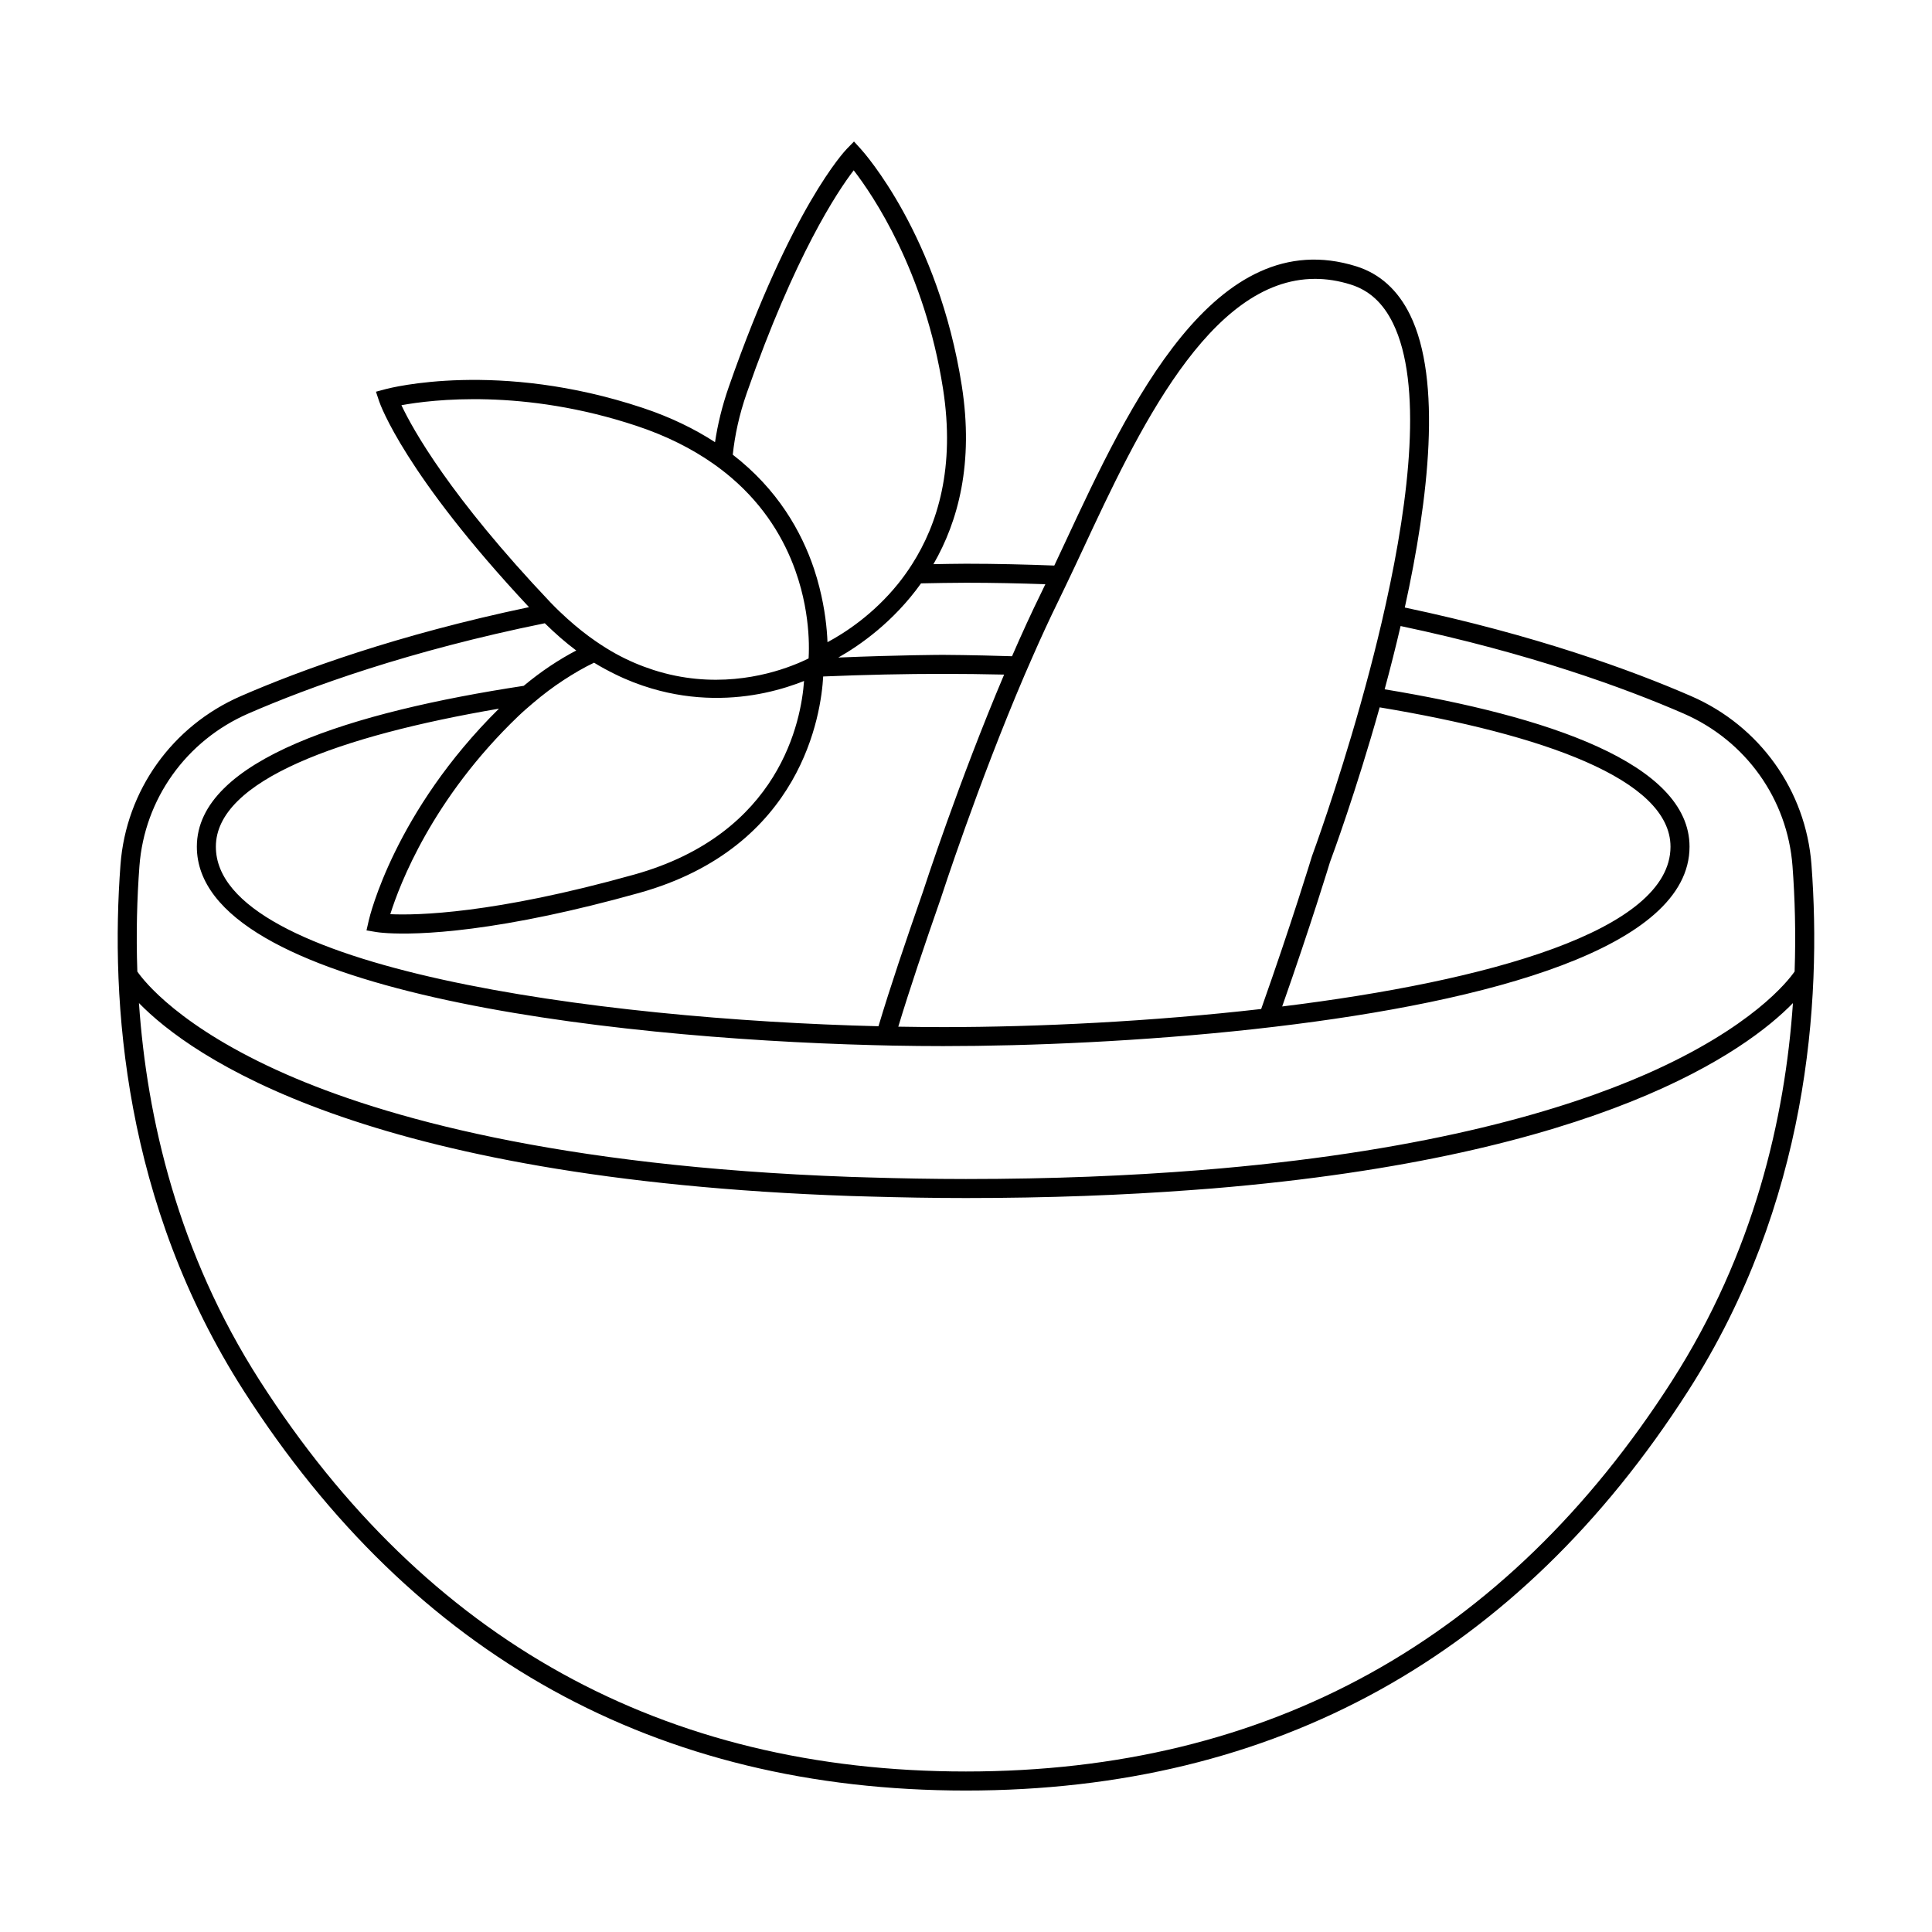 <?xml version="1.0" encoding="UTF-8"?>
<!-- Uploaded to: ICON Repo, www.svgrepo.com, Generator: ICON Repo Mixer Tools -->
<svg fill="#000000" width="800px" height="800px" version="1.1" viewBox="144 144 512 512" xmlns="http://www.w3.org/2000/svg">
 <path d="m624.06 373.16c-1.48-19.652-13.699-36.773-31.891-44.68-15.793-6.875-41.289-16.172-75.883-23.48 6.387-29.043 9.879-60.227 1.398-77.555-3.223-6.578-8.012-10.906-14.234-12.859-37.59-11.777-60.367 37.102-77.008 72.797-1.039 2.231-2.051 4.391-3.043 6.496-7.609-0.285-15.355-0.484-23.406-0.484-2.934 0-5.746 0.082-8.625 0.121 6.57-11.375 10.719-26.785 7.519-47.262-6.215-39.781-25.934-61.855-26.77-62.773l-1.801-1.977-1.863 1.91c-0.59 0.609-14.633 15.34-31.305 63.078-1.805 5.172-2.969 10.059-3.66 14.691-5.394-3.5-11.715-6.617-19.211-9.105-38.191-12.695-66.867-5.277-68.059-4.961l-2.586 0.691 0.844 2.539c0.262 0.781 6.734 19.305 39.715 54.555-34.844 7.32-60.504 16.668-76.375 23.574-18.188 7.918-30.406 25.031-31.887 44.684-2.711 36.121 0.762 89.648 32.719 139.51 45.02 70.227 109.4 105.84 191.34 105.84 81.953 0 146.33-35.605 191.35-105.84 31.953-49.844 35.426-103.38 32.719-139.51zm-199.52-70.023c0.641-1.297 1.305-2.707 1.965-4.082 0.77-1.605 1.551-3.246 2.348-4.941 0.711-1.52 1.418-3.023 2.156-4.602 14.312-30.688 33.398-71.609 61.504-71.609 3.035 0 6.18 0.477 9.434 1.5 4.922 1.539 8.586 4.898 11.211 10.262 7.867 16.082 4.371 46.07-1.875 74.297-0.363 1.645-0.734 3.281-1.113 4.91-1.363 5.832-2.82 11.539-4.305 16.996-0.438 1.613-0.875 3.207-1.316 4.769-6.371 22.645-12.695 39.789-12.871 40.273-0.082 0.273-5.359 17.645-13.453 40.484-28.914 3.305-59.082 4.797-84.262 4.797-3.852 0-7.844-0.043-11.906-0.113 3.09-10.219 6.93-21.535 11.281-34.031l0.016-0.055c0.121-0.363 9.727-30.004 22.164-59.078 0.688-1.609 1.395-3.215 2.102-4.816 2.242-5.109 4.559-10.156 6.922-14.961zm162.16 65.246c0 22.301-48.48 35.633-102.91 42.344 7.656-21.762 12.605-38.031 12.652-38.207 0.641-1.719 6.926-18.762 13.184-41.062 43.043 7.164 77.074 19.031 77.074 36.926zm-344.98 19.578-0.594 2.609 2.637 0.438c0.684 0.113 14.195 2.195 45.602-4.438 7.086-1.496 15.082-3.438 24.047-5.945 43.262-12.094 48.203-47.613 48.742-57.348v-0.004c11.117-0.465 21.855-0.691 31.801-0.691 5.184 0 10.598 0.066 16.148 0.191-12 28.328-21.191 56.547-21.543 57.641-4.598 13.203-8.59 24.98-11.754 35.551-74.18-1.816-175.6-15.32-175.6-47.582 0-17.613 32.953-29.387 75.023-36.582-27.621 27.309-34.242 54.977-34.512 56.16zm39.68-54.215c1.277-1.223 2.551-2.309 3.824-3.398 2.719-2.32 5.422-4.34 8.105-6.094 2.727-1.785 5.438-3.363 8.105-4.633 1.828 1.137 3.641 2.094 5.453 2.992 3.316 1.648 6.574 2.883 9.777 3.836 11.438 3.398 21.969 2.859 29.977 1.168 4.293-0.906 7.824-2.106 10.441-3.148-0.73 10.344-6.223 40.461-45.023 51.309-37.324 10.449-57.609 10.816-64.625 10.492 2.449-7.816 11.113-30.645 33.965-52.523zm118.59-35.312c7.211 0 14.188 0.156 21.039 0.391-0.332 0.688-0.676 1.426-1.004 2.09-2.684 5.445-5.305 11.195-7.828 16.996-10.988-0.34-17.879-0.363-18.242-0.363-0.457 0-11.352 0.031-27.797 0.707 5.668-3.199 14.621-9.426 21.926-19.656 3.938-0.07 7.856-0.164 11.906-0.164zm-58.086-50.281c12.781-36.598 24.066-53.449 28.336-59.016 5.016 6.484 18.793 26.645 23.672 57.898 3.25 20.797-1.395 35.867-8.242 46.562-1.168 1.82-2.387 3.527-3.656 5.098-6.543 8.109-14.055 13-18.719 15.492-0.141-3.68-0.676-8.766-2.133-14.496-0.41-1.609-0.871-3.254-1.441-4.949-3.34-9.926-9.664-21.082-21.531-30.246 0.547-5.086 1.676-10.504 3.715-16.344zm-91.52 3.231c8.074-1.48 32.359-4.473 62.305 5.477 8.066 2.68 14.695 6.09 20.184 9.918 1.766 1.23 3.41 2.504 4.945 3.816 8.949 7.652 14.043 16.465 16.926 24.504 0.605 1.688 1.113 3.34 1.539 4.941 1.527 5.762 1.992 10.852 2.07 14.426 0.023 1.023 0.016 1.91-0.008 2.668-0.016 0.516-0.035 0.98-0.055 1.355-0.078 0.039-0.223 0.102-0.309 0.145-0.445 0.219-0.941 0.453-1.559 0.73-0.727 0.324-1.594 0.676-2.555 1.043-7.289 2.789-20.992 6.195-36.676 1.148-3.273-1.055-6.629-2.449-10.035-4.328-1.734-0.957-3.484-2.055-5.234-3.258-2.508-1.719-5.027-3.719-7.543-5.981-1.477-1.328-2.953-2.731-4.43-4.277-0.031-0.035-0.066-0.062-0.098-0.098-26.664-28.133-36.477-45.879-39.469-52.23zm336.71 258.57c-44.027 68.684-106.98 103.51-187.11 103.51-80.121 0-143.07-34.828-187.1-103.51-21.746-33.93-29.961-69.629-32.059-100.13 13.637 13.988 59.168 46.656 188.75 51.133 1.672 0.059 3.398 0.098 5.102 0.145 8.145 0.23 16.504 0.391 25.309 0.391 21.957 0 41.738-0.777 59.703-2.113 1.879-0.141 3.777-0.273 5.617-0.426 103.09-8.539 141.5-36.473 153.84-49.125-2.098 30.504-10.316 66.203-32.055 100.12zm32.484-108.48c-1.641 2.379-11.23 14.832-39.391 27.203-21.293 9.352-56.734 20.016-112.69 24.965-1.859 0.164-3.746 0.32-5.648 0.473-18.426 1.465-38.926 2.336-61.859 2.336-8.941 0-17.406-0.168-25.645-0.414-1.688-0.051-3.394-0.094-5.055-0.152-77.766-2.797-123.87-15.953-149.5-27.207-28.18-12.379-37.766-24.84-39.395-27.207-0.348-10.086-0.078-19.504 0.555-27.938 1.332-17.777 12.395-33.27 28.867-40.438 16.141-7.023 42.523-16.605 78.559-23.926 2.769 2.711 5.551 5.156 8.336 7.223-4.586 2.394-9.246 5.469-13.922 9.359-45.035 6.863-86.625 19.469-86.625 42.629 0 38.262 108.36 50.746 179.18 52.59 1.758 0.047 3.516 0.09 5.223 0.125 4.664 0.09 9.145 0.133 13.383 0.133 22.977 0 52.828-1.254 82.348-4.496 1.863-0.203 3.723-0.422 5.582-0.641 56.371-6.688 109.86-20.836 109.86-47.711 0-22.156-38.062-34.652-80.797-41.707 1.457-5.383 2.887-11.008 4.227-16.766 34.203 7.215 59.387 16.398 74.988 23.188 16.473 7.164 27.539 22.656 28.871 40.434 0.637 8.438 0.906 17.859 0.559 27.945z"/>
</svg>